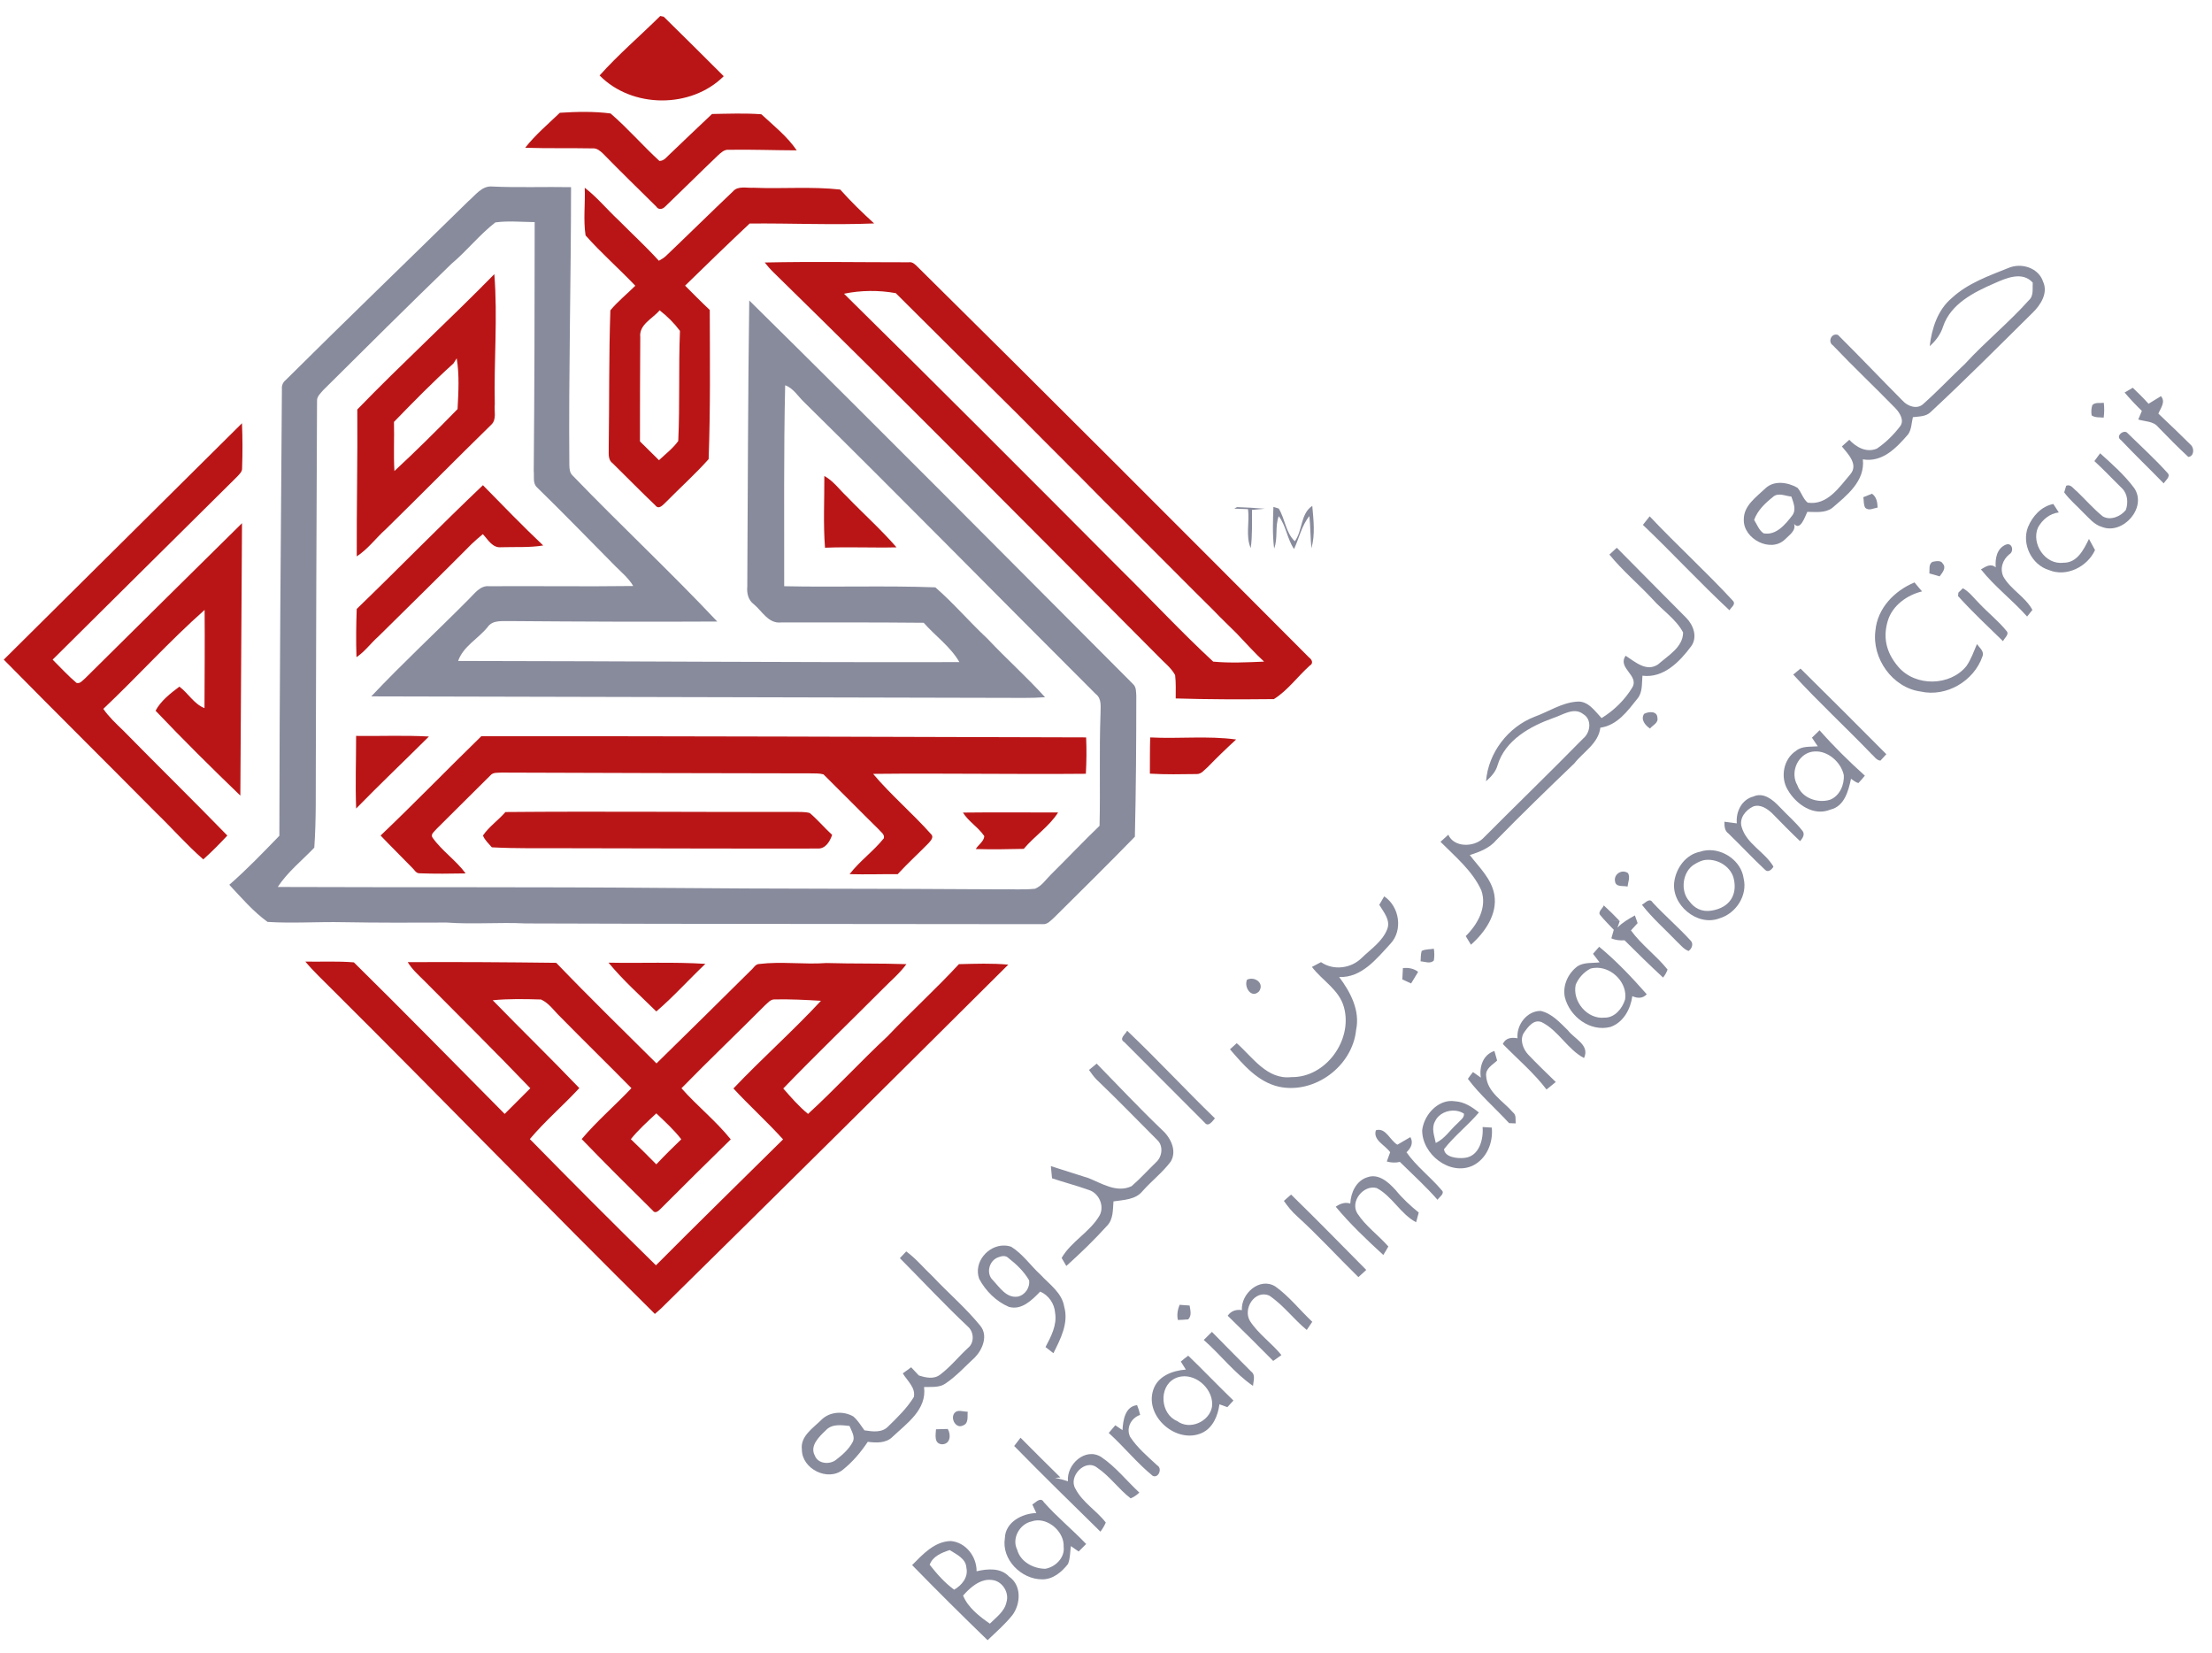 <?xml version="1.0" encoding="UTF-8"?>
<svg xmlns="http://www.w3.org/2000/svg" xmlns:xlink="http://www.w3.org/1999/xlink" clip-rule="evenodd" stroke-miterlimit="10" viewBox="0 0 728.00 544.00">
    <desc>SVG generated by Lineform</desc>
    <defs/>
    <g>
        <path d="M 217.30 5.26 C 217.58 5.32 218.15 5.44 218.44 5.50 C 225.05 11.99 231.64 18.53 238.19 25.08 C 227.41 35.81 207.99 35.69 197.34 24.83 C 203.55 17.89 210.68 11.81 217.30 5.26 Z M 217.30 5.26 " fill="#BA1516"/>
        <path d="M 184.25 37.11 C 189.77 36.76 195.45 36.62 200.95 37.34 C 206.61 42.21 211.51 47.92 217.02 52.96 C 218.64 52.97 219.54 51.48 220.64 50.54 C 225.20 46.19 229.75 41.82 234.34 37.51 C 239.73 37.42 245.17 37.20 250.56 37.60 C 254.62 41.34 259.09 44.89 262.21 49.48 C 254.76 49.45 247.31 49.17 239.86 49.29 C 238.32 49.14 237.23 50.30 236.19 51.23 C 230.39 56.77 224.71 62.44 218.92 67.98 C 218.09 68.88 216.71 69.16 215.98 67.97 C 210.12 62.18 204.21 56.43 198.46 50.54 C 197.53 49.66 196.42 48.71 195.05 48.83 C 187.66 48.69 180.25 48.86 172.85 48.63 C 176.18 44.36 180.37 40.85 184.25 37.11 Z M 184.25 37.11 " fill="#BA1516"/>
        <path d="M 162.00 61.38 C 158.59 61.07 156.47 64.23 154.16 66.19 C 134.12 85.84 113.91 105.31 94.00 125.09 C 93.10 125.84 92.69 126.82 92.78 128.03 C 92.42 177.03 92.00 226.02 91.94 275.03 C 86.59 280.54 81.26 286.12 75.47 291.16 C 79.44 295.42 83.32 299.96 88.06 303.38 C 96.36 303.90 104.69 303.29 113.00 303.47 C 124.35 303.67 135.71 303.64 147.06 303.59 C 155.69 304.23 164.33 303.45 172.97 303.88 C 229.68 304.10 286.42 304.01 343.12 304.12 C 344.77 304.28 345.85 302.87 346.97 301.91 C 355.86 293.11 364.77 284.30 373.50 275.34 C 373.88 259.91 373.96 244.47 373.97 229.03 C 373.88 227.69 374.00 226.11 372.91 225.12 C 330.87 182.98 288.98 140.67 246.59 98.88 C 246.15 130.25 246.13 161.62 245.94 193.00 C 245.74 195.20 246.23 197.46 248.09 198.84 C 250.81 201.10 252.91 205.26 256.97 204.84 C 272.65 204.82 288.32 204.79 304.00 204.94 C 307.85 209.31 312.80 212.77 315.75 217.88 C 260.76 218.00 205.77 217.56 150.78 217.50 C 152.42 212.73 157.36 210.20 160.44 206.41 C 162.18 203.86 165.40 204.49 168.03 204.38 C 190.70 204.56 213.39 204.66 236.06 204.53 C 220.61 188.12 204.10 172.74 188.47 156.50 C 187.49 155.61 187.41 154.25 187.38 153.03 C 187.12 122.55 187.94 92.07 187.94 61.59 C 179.30 61.43 170.63 61.78 162.00 61.38 Z M 169.47 72.91 C 171.63 72.95 173.81 73.07 175.97 73.09 C 175.95 100.39 175.91 127.70 175.66 155.00 C 175.86 156.76 175.27 158.97 176.69 160.34 C 185.46 168.88 193.96 177.68 202.59 186.38 C 204.64 188.42 206.91 190.31 208.41 192.84 C 192.60 193.05 176.78 192.81 160.97 192.91 C 157.97 192.61 156.16 195.40 154.25 197.22 C 143.63 207.93 132.54 218.19 122.19 229.16 C 193.81 229.35 265.41 229.52 337.03 229.66 C 339.33 229.67 341.64 229.60 343.94 229.44 C 337.89 222.73 331.14 216.75 324.97 210.16 C 319.10 204.70 313.89 198.54 307.84 193.28 C 291.30 192.67 274.67 193.28 258.09 192.91 C 258.13 170.87 257.90 148.81 258.41 126.78 C 261.15 127.77 262.65 130.46 264.69 132.38 C 296.92 164.12 328.60 196.43 360.62 228.38 C 362.73 229.96 362.16 232.70 362.19 235.00 C 361.74 247.25 362.17 259.50 361.88 271.75 C 356.42 276.99 351.26 282.48 345.88 287.78 C 344.21 289.41 342.86 291.58 340.62 292.47 C 336.77 292.86 332.87 292.56 329.00 292.66 C 291.97 292.39 254.94 292.54 217.91 292.19 C 175.75 291.83 133.57 292.05 91.41 291.88 C 94.66 286.93 99.37 283.19 103.44 278.94 C 104.10 269.66 103.88 260.36 103.94 251.06 C 104.03 211.37 104.14 171.66 104.34 131.97 C 104.24 130.46 105.52 129.42 106.38 128.38 C 120.40 114.44 134.42 100.52 148.62 86.78 C 153.68 82.54 157.81 77.22 163.03 73.19 C 165.18 72.90 167.31 72.86 169.47 72.91 Z M 169.47 72.91 " fill="#888B9C"/>
        <path d="M 244.38 61.72 C 243.18 61.76 242.06 62.01 241.22 63.00 C 233.81 70.03 226.52 77.23 219.12 84.28 C 218.45 84.91 217.63 85.35 216.84 85.81 C 212.63 81.17 208.00 76.93 203.59 72.47 C 199.81 68.97 196.55 64.92 192.44 61.78 C 192.66 66.99 191.93 72.33 192.72 77.47 C 197.86 83.27 203.74 88.41 209.09 94.03 C 206.37 96.74 203.33 99.17 200.88 102.12 C 200.37 117.03 200.56 132.00 200.34 146.94 C 200.45 148.80 199.86 151.15 201.62 152.44 C 206.32 157.05 210.93 161.78 215.69 166.31 C 216.86 167.85 218.18 166.13 219.12 165.28 C 223.79 160.53 228.79 156.06 233.22 151.09 C 233.82 134.75 233.64 118.36 233.59 102.00 C 230.82 99.40 228.16 96.70 225.47 94.00 C 232.50 87.12 239.56 80.29 246.72 73.56 C 260.37 73.43 274.04 74.09 287.69 73.53 C 283.80 69.98 280.02 66.31 276.53 62.38 C 267.06 61.32 257.46 62.19 247.94 61.78 C 246.80 61.86 245.57 61.67 244.38 61.72 Z M 217.09 102.12 C 219.62 104.07 221.87 106.32 223.78 108.88 C 223.30 120.94 223.78 133.07 223.22 145.12 C 221.47 147.57 219.04 149.39 216.88 151.44 C 214.78 149.38 212.72 147.30 210.62 145.25 C 210.60 133.83 210.67 122.39 210.72 110.97 C 210.24 106.78 214.79 104.88 217.09 102.12 Z M 217.09 102.12 " fill="#BA1516"/>
        <path d="M 299.03 86.31 C 283.25 86.32 267.46 86.03 251.69 86.38 C 252.54 87.46 253.44 88.53 254.44 89.50 C 297.08 131.21 339.04 173.60 381.12 215.88 C 383.01 217.93 385.41 219.66 386.75 222.16 C 387.06 224.70 386.92 227.28 386.94 229.84 C 397.71 230.18 408.48 230.17 419.25 230.06 C 423.77 227.24 427.06 222.63 431.03 219.06 C 432.38 218.30 431.79 217.05 430.78 216.31 C 388.00 173.40 345.18 130.51 302.09 87.91 C 301.24 87.08 300.35 86.07 299.03 86.31 Z M 286.31 95.75 C 289.20 95.72 292.08 95.97 294.81 96.47 C 308.23 109.87 321.72 123.22 335.19 136.56 C 335.24 136.60 335.30 136.68 335.34 136.72 C 340.59 142.06 345.92 147.32 351.19 152.62 C 351.23 152.65 351.28 152.74 351.31 152.78 C 356.68 158.00 361.83 163.45 367.19 168.69 C 367.22 168.72 367.30 168.78 367.34 168.81 C 369.98 171.41 372.58 174.05 375.19 176.69 C 375.22 176.72 375.28 176.78 375.31 176.81 C 383.30 184.73 391.18 192.76 399.19 200.66 C 399.23 200.70 399.30 200.77 399.34 200.81 C 401.89 203.50 404.61 206.04 407.22 208.66 C 407.25 208.69 407.28 208.75 407.31 208.78 C 410.21 211.77 412.94 214.92 416.03 217.72 C 410.46 217.95 404.83 218.25 399.28 217.72 C 388.91 208.13 379.26 197.73 369.19 187.81 C 338.83 157.32 308.43 126.85 277.78 96.66 C 280.54 96.08 283.43 95.78 286.31 95.75 Z M 286.31 95.75 " fill="#BA1516"/>
        <path d="M 664.41 87.47 C 663.26 87.48 662.12 87.72 661.06 88.16 C 654.49 90.79 647.60 93.21 642.31 98.12 C 637.69 102.03 635.77 108.09 635.09 113.91 C 637.10 112.15 638.69 110.01 639.50 107.44 C 642.00 100.00 649.61 96.17 656.34 93.25 C 660.25 91.51 665.55 89.17 669.00 93.00 C 668.85 94.97 669.41 97.33 667.72 98.81 C 661.15 106.17 653.43 112.41 646.75 119.69 C 642.12 124.05 637.75 128.69 633.00 132.91 C 631.00 134.84 627.78 133.71 626.16 131.84 C 619.03 124.68 612.08 117.34 604.91 110.22 C 602.74 109.44 601.43 112.49 603.25 113.66 C 609.93 120.69 616.99 127.34 623.75 134.28 C 625.21 135.80 626.91 138.40 625.28 140.38 C 623.16 143.14 620.61 145.66 617.72 147.62 C 614.28 149.06 610.95 147.21 608.62 144.72 C 607.81 145.44 606.99 146.18 606.19 146.91 C 608.16 149.35 611.67 152.80 609.03 156.00 C 605.37 160.26 601.43 166.38 594.94 165.41 C 593.36 164.14 592.90 161.97 591.56 160.50 C 588.42 158.69 583.84 157.98 581.00 160.72 C 578.03 163.58 573.83 166.39 573.91 171.00 C 573.71 177.34 582.80 182.08 587.50 177.47 C 588.86 176.07 591.15 174.66 590.47 172.41 C 592.52 174.83 594.05 169.99 594.81 168.44 C 597.54 168.44 600.65 168.91 603.00 167.16 C 607.82 163.03 613.88 158.31 613.09 151.16 C 619.55 152.28 624.23 147.29 628.03 142.88 C 629.14 141.24 629.10 139.14 629.56 137.28 C 631.57 137.02 633.89 137.13 635.44 135.56 C 646.87 124.94 657.88 113.88 668.97 102.91 C 671.61 100.35 674.13 96.43 672.41 92.69 C 671.27 89.26 667.84 87.43 664.41 87.47 Z M 586.38 162.81 C 587.44 162.95 588.55 163.32 589.56 163.41 C 590.23 165.41 591.31 167.76 589.81 169.69 C 587.58 172.58 584.52 176.30 580.41 175.50 C 578.88 174.46 578.26 172.59 577.31 171.09 C 578.44 167.95 580.90 165.62 583.44 163.59 C 584.29 162.76 585.31 162.68 586.38 162.81 Z M 586.38 162.81 " fill="#888B9C"/>
        <path d="M 162.69 90.22 C 147.90 105.30 132.29 119.58 117.59 134.75 C 117.72 150.85 117.35 166.98 117.41 183.09 C 121.13 180.68 123.74 177.01 127.03 174.09 C 138.63 162.72 150.05 151.13 161.66 139.78 C 163.55 138.06 162.58 135.21 162.84 132.97 C 162.53 118.73 163.82 104.42 162.69 90.22 Z M 150.31 117.91 C 151.22 123.41 150.88 129.09 150.59 134.62 C 143.84 141.54 136.92 148.42 129.81 155.00 C 129.48 149.62 129.81 144.22 129.66 138.84 C 136.03 132.27 142.45 125.72 149.25 119.59 C 149.51 119.18 150.05 118.32 150.31 117.91 Z M 150.31 117.91 " fill="#BA1516"/>
        <path d="M 699.24 129.17 C 699.91 128.78 701.25 127.99 701.92 127.60 C 703.71 129.29 705.46 131.03 707.12 132.87 C 708.49 132.06 709.83 131.21 711.19 130.37 C 712.84 132.25 711.09 134.27 710.35 136.11 C 713.91 139.47 717.46 142.86 720.94 146.32 C 722.21 147.38 722.19 150.14 720.22 150.37 C 716.78 147.21 713.51 143.87 710.27 140.52 C 708.69 138.54 705.94 138.75 703.73 138.05 C 704.12 137.10 704.52 136.16 704.92 135.22 C 702.92 133.30 701.03 131.27 699.24 129.17 Z M 699.24 129.17 " fill="#888B9C"/>
        <path d="M 688.61 133.31 C 689.59 132.29 691.12 132.74 692.39 132.56 C 692.58 134.18 692.57 135.81 692.35 137.43 C 691.01 137.28 689.55 137.50 688.39 136.70 C 688.20 135.55 688.27 134.42 688.61 133.31 Z M 688.61 133.31 " fill="#888B9C"/>
        <path d="M 335.18 136.56 C 335.23 136.60 335.31 136.69 335.35 136.73 C 335.31 136.69 335.23 136.60 335.18 136.56 Z M 335.18 136.56 " fill="#888B9C"/>
        <path d="M 1.24 217.07 C 27.39 191.15 53.51 165.21 79.64 139.28 C 79.85 144.16 79.85 149.06 79.68 153.95 C 79.79 155.22 78.75 156.08 77.98 156.92 C 57.77 176.98 37.51 196.98 17.32 217.07 C 19.91 219.63 22.37 222.36 25.16 224.71 C 26.38 225.11 27.19 223.86 28.02 223.22 C 45.23 206.20 62.40 189.15 79.65 172.17 C 79.52 202.05 79.23 231.94 79.10 261.82 C 69.63 252.69 60.26 243.42 51.20 233.88 C 52.87 230.69 56.12 228.13 59.04 225.96 C 61.97 228.12 63.80 231.65 67.30 233.03 C 67.33 222.26 67.44 211.48 67.34 200.71 C 55.71 211.00 45.30 222.61 34.00 233.27 C 35.85 235.95 38.24 238.16 40.57 240.41 C 51.93 251.99 63.51 263.33 74.82 274.96 C 72.28 277.67 69.68 280.33 66.90 282.80 C 61.45 278.05 56.69 272.58 51.49 267.57 C 34.77 250.70 17.91 233.99 1.24 217.07 Z M 1.24 217.07 " fill="#BA1516"/>
        <path d="M 698.02 144.80 C 696.02 143.50 699.16 141.05 700.28 142.60 C 704.68 146.93 709.28 151.08 713.40 155.68 C 714.51 156.84 712.61 158.15 712.11 159.08 C 707.45 154.28 702.61 149.66 698.02 144.80 Z M 698.02 144.80 " fill="#888B9C"/>
        <path d="M 691.18 149.17 C 695.15 152.74 699.21 156.32 702.41 160.63 C 706.74 167.01 698.72 176.07 691.83 173.42 C 689.14 172.66 687.41 170.35 685.48 168.52 C 683.43 166.36 681.11 164.44 679.36 162.03 C 679.52 161.49 679.84 160.41 680.00 159.87 C 681.53 159.16 682.49 160.96 683.55 161.72 C 686.40 164.44 688.99 167.46 692.07 169.94 C 694.60 171.38 697.91 169.97 699.63 167.85 C 700.48 165.49 700.26 162.55 698.41 160.72 C 695.35 157.74 692.44 154.61 689.29 151.73 C 689.91 150.87 690.54 150.02 691.18 149.17 Z M 691.18 149.17 " fill="#888B9C"/>
        <path d="M 351.18 152.64 C 351.22 152.67 351.29 152.74 351.32 152.78 C 351.29 152.74 351.22 152.67 351.18 152.64 Z M 351.18 152.64 " fill="#888B9C"/>
        <path d="M 271.30 156.64 C 274.26 158.23 276.21 161.06 278.62 163.32 C 284.05 168.97 289.92 174.20 295.06 180.12 C 287.21 180.31 279.36 179.92 271.52 180.24 C 270.91 172.39 271.34 164.50 271.30 156.64 Z M 271.30 156.64 " fill="#BA1516"/>
        <path d="M 117.40 200.39 C 131.35 186.93 144.88 173.01 158.94 159.67 C 165.48 166.34 171.98 173.08 178.78 179.50 C 174.22 180.25 169.57 179.94 164.97 180.08 C 162.08 180.40 160.61 177.56 158.91 175.78 C 157.65 176.82 156.39 177.88 155.22 179.02 C 145.05 189.27 134.73 199.37 124.46 209.51 C 122.00 211.69 120.07 214.43 117.32 216.26 C 117.14 210.97 117.21 205.67 117.40 200.39 Z M 117.40 200.39 " fill="#BA1516"/>
        <path d="M 613.25 163.61 C 613.96 163.33 615.39 162.76 616.10 162.47 C 617.61 163.55 617.88 165.29 617.95 167.02 C 616.60 167.24 615.07 168.21 613.87 167.09 C 613.26 166.05 613.46 164.76 613.25 163.61 Z M 613.25 163.61 " fill="#888B9C"/>
        <path d="M 407.13 166.87 C 410.18 166.98 413.23 167.15 416.28 167.41 C 414.87 167.55 413.45 167.66 412.05 167.80 C 412.01 171.99 412.22 176.21 411.63 180.37 C 409.87 176.34 411.33 171.79 410.72 167.55 C 409.21 167.49 407.70 167.43 406.19 167.38 C 406.43 167.25 406.90 166.99 407.13 166.87 Z M 407.13 166.87 " fill="#888B9C"/>
        <path d="M 667.42 173.49 C 668.89 169.89 671.81 166.61 675.78 165.85 C 676.37 166.78 676.97 167.70 677.58 168.63 C 674.57 168.98 672.16 171.02 670.73 173.60 C 668.43 178.90 673.11 185.95 679.06 185.18 C 683.64 185.28 685.78 180.84 687.51 177.35 C 688.17 178.57 688.83 179.80 689.50 181.02 C 686.99 186.51 680.09 190.00 674.33 187.59 C 668.64 185.87 665.30 179.04 667.42 173.49 Z M 667.42 173.49 " fill="#888B9C"/>
        <path d="M 419.10 166.80 C 419.54 166.93 420.41 167.21 420.85 167.35 C 422.96 170.78 423.11 175.25 426.15 178.12 C 428.73 174.55 427.99 169.04 431.89 166.47 C 432.29 171.07 432.90 175.93 431.60 180.43 C 431.27 176.90 431.30 173.35 430.94 169.83 C 428.36 172.99 427.59 177.06 425.89 180.67 C 423.61 177.35 423.32 173.10 420.85 169.85 C 419.56 173.30 420.64 177.09 419.34 180.52 C 418.75 175.97 418.94 171.37 419.10 166.80 Z M 419.10 166.80 " fill="#888B9C"/>
        <path d="M 367.20 168.68 C 367.23 168.71 367.29 168.77 367.33 168.80 C 367.29 168.77 367.23 168.71 367.20 168.68 Z M 367.20 168.68 " fill="#888B9C"/>
        <path d="M 540.70 172.72 C 541.44 171.79 542.18 170.85 542.93 169.91 C 551.87 179.40 561.55 188.18 570.38 197.76 C 571.36 198.96 569.66 199.88 569.20 200.83 C 559.42 191.75 550.37 181.92 540.70 172.72 Z M 540.70 172.72 " fill="#888B9C"/>
        <path d="M 375.18 176.69 C 375.21 176.72 375.27 176.77 375.30 176.80 C 375.27 176.77 375.21 176.72 375.18 176.69 Z M 375.18 176.69 " fill="#888B9C"/>
        <path d="M 660.25 179.19 C 662.29 178.50 662.92 181.50 661.30 182.41 C 659.11 184.17 658.10 187.13 659.35 189.77 C 661.76 194.04 666.57 196.38 668.89 200.71 C 668.46 201.25 667.59 202.34 667.15 202.89 C 662.33 197.48 656.47 193.05 651.95 187.37 C 653.50 186.48 655.14 185.28 656.82 186.71 C 656.58 183.79 657.19 180.38 660.25 179.19 Z M 660.25 179.19 " fill="#888B9C"/>
        <path d="M 529.68 182.50 C 530.29 181.94 531.50 180.81 532.11 180.25 C 539.66 187.96 547.32 195.56 554.90 203.25 C 557.31 205.64 558.78 209.61 556.61 212.64 C 552.83 217.74 547.52 223.24 540.55 222.36 C 540.31 224.91 540.66 227.81 538.90 229.91 C 535.65 233.99 532.27 238.69 526.70 239.46 C 526.06 244.68 521.11 247.41 518.11 251.24 C 509.45 259.54 500.83 267.89 492.44 276.47 C 490.21 279.13 486.93 280.35 483.73 281.38 C 486.82 285.45 490.91 289.17 491.81 294.46 C 492.90 300.85 488.68 306.85 484.11 310.88 C 483.68 310.17 482.82 308.76 482.39 308.05 C 486.30 304.19 489.51 298.57 487.51 292.96 C 484.57 286.54 478.98 281.93 474.09 277.02 C 474.94 276.24 475.80 275.45 476.66 274.68 C 478.50 278.93 484.96 278.81 487.99 275.98 C 498.96 264.95 510.15 254.14 521.04 243.03 C 523.45 241.09 524.00 236.74 521.08 235.01 C 518.00 232.57 514.30 235.29 511.20 236.28 C 503.60 238.99 495.37 243.55 492.88 251.79 C 492.28 253.98 490.72 255.63 489.07 257.10 C 489.82 247.71 496.30 239.24 505.06 235.86 C 509.68 234.19 513.98 231.24 518.99 230.89 C 522.67 230.55 524.87 233.98 527.10 236.31 C 531.15 233.82 534.73 230.35 537.18 226.28 C 539.63 222.24 532.18 219.88 535.02 215.79 C 538.15 217.79 541.85 221.23 545.70 218.63 C 548.93 215.77 553.95 212.94 553.93 208.11 C 551.55 203.67 547.14 200.88 543.87 197.16 C 539.23 192.18 533.97 187.78 529.68 182.50 Z M 529.68 182.50 " fill="#888B9C"/>
        <path d="M 635.97 184.90 C 637.04 184.68 638.79 184.26 639.41 185.48 C 640.68 186.91 639.20 188.51 638.36 189.67 C 637.51 189.42 635.81 188.93 634.97 188.69 C 635.14 187.42 634.65 185.71 635.97 184.90 Z M 635.97 184.90 " fill="#888B9C"/>
        <path d="M 617.23 207.47 C 617.92 200.09 623.50 194.41 630.09 191.66 C 630.88 192.67 631.74 193.62 632.57 194.61 C 627.61 195.84 622.82 199.24 621.30 204.29 C 619.72 209.53 620.59 214.60 624.80 219.48 C 630.51 226.10 641.89 225.74 647.17 219.19 C 648.71 216.98 649.59 214.41 650.64 211.95 C 651.48 213.16 653.17 214.37 652.44 216.04 C 649.64 224.15 640.52 229.49 632.09 227.56 C 622.82 226.31 615.98 216.59 617.23 207.47 Z M 617.23 207.47 " fill="#888B9C"/>
        <path d="M 644.53 195.02 C 644.90 194.66 645.64 193.94 646.01 193.58 C 648.21 194.79 649.68 196.90 651.45 198.63 C 654.34 201.70 657.70 204.33 660.36 207.62 C 661.45 208.77 659.58 210.00 659.23 211.01 C 654.22 206.13 649.09 201.34 644.42 196.15 L 644.53 195.02 Z M 644.53 195.02 " fill="#888B9C"/>
        <path d="M 399.19 200.65 C 399.23 200.69 399.31 200.76 399.35 200.80 C 399.31 200.76 399.23 200.69 399.19 200.65 Z M 399.19 200.65 " fill="#888B9C"/>
        <path d="M 407.21 208.65 C 407.24 208.68 407.29 208.74 407.32 208.77 C 407.29 208.74 407.24 208.68 407.21 208.65 Z M 407.21 208.65 " fill="#888B9C"/>
        <path d="M 590.18 221.98 C 590.97 221.32 591.76 220.66 592.57 220.01 C 602.05 229.34 611.43 238.77 620.82 248.19 C 620.33 248.72 619.36 249.78 618.87 250.31 C 617.51 250.19 616.80 248.82 615.84 248.04 C 607.39 239.25 598.41 230.98 590.18 221.98 Z M 590.18 221.98 " fill="#888B9C"/>
        <path d="M 541.10 234.91 C 542.56 234.13 545.39 233.87 545.47 236.17 C 545.89 237.90 543.93 238.64 543.03 239.74 C 541.52 238.71 539.85 236.81 541.10 234.91 Z M 541.10 234.91 " fill="#888B9C"/>
        <path d="M 598.84 240.31 C 597.99 241.11 597.16 241.94 596.34 242.75 C 596.97 243.70 597.61 244.63 598.25 245.59 C 595.83 245.83 593.08 245.40 591.09 247.09 C 586.95 249.74 585.85 255.82 588.38 259.94 C 591.11 264.66 596.86 268.74 602.44 266.41 C 607.01 265.35 608.35 260.26 609.19 256.28 C 609.99 256.77 610.68 257.45 611.62 257.69 C 612.36 256.90 613.09 256.10 613.75 255.25 C 608.52 250.55 603.48 245.58 598.84 240.31 Z M 597.28 247.28 C 601.62 247.05 605.89 250.81 606.81 255.03 C 607.06 258.25 605.41 262.00 602.25 263.19 C 598.17 264.43 592.99 262.61 591.53 258.38 C 589.27 254.54 591.22 249.12 595.41 247.62 C 596.02 247.42 596.66 247.31 597.28 247.28 Z M 597.28 247.28 " fill="#888B9C"/>
        <path d="M 117.20 242.17 C 125.18 242.28 133.18 241.92 141.16 242.37 C 133.20 250.29 125.06 258.03 117.21 266.06 C 116.91 258.10 117.21 250.13 117.20 242.17 Z M 117.20 242.17 " fill="#BA1516"/>
        <path d="M 158.41 242.27 C 224.76 242.23 291.11 242.48 357.46 242.66 C 357.63 246.65 357.60 250.64 357.37 254.63 C 334.03 254.85 310.69 254.41 287.35 254.66 C 293.28 261.69 300.35 267.65 306.44 274.52 C 307.49 275.48 306.21 276.78 305.55 277.52 C 302.22 280.93 298.67 284.14 295.45 287.66 C 290.17 287.63 284.89 287.81 279.62 287.66 C 282.94 283.32 287.49 280.12 290.89 275.85 C 291.23 274.52 289.81 273.74 289.12 272.86 C 283.04 266.89 277.08 260.80 271.02 254.83 C 269.72 254.46 268.35 254.53 267.03 254.50 C 233.02 254.46 199.01 254.36 165.01 254.24 C 163.81 254.34 162.30 254.09 161.43 255.13 C 155.51 260.97 149.64 266.88 143.72 272.73 C 143.11 273.53 141.54 274.50 142.37 275.66 C 145.46 280.04 150.07 283.08 153.25 287.42 C 148.19 287.51 143.12 287.57 138.06 287.38 C 136.85 287.41 136.31 286.08 135.51 285.41 C 132.12 281.89 128.61 278.50 125.26 274.95 C 136.50 264.25 147.29 253.09 158.41 242.27 Z M 158.41 242.27 " fill="#BA1516"/>
        <path d="M 378.55 242.67 C 387.96 243.17 397.49 242.07 406.83 243.35 C 403.61 246.30 400.48 249.33 397.44 252.46 C 396.38 253.33 395.41 254.73 393.91 254.72 C 388.75 254.78 383.59 254.90 378.44 254.59 C 378.47 250.61 378.42 246.64 378.55 242.67 Z M 378.55 242.67 " fill="#BA1516"/>
        <path d="M 571.61 270.95 C 571.26 267.15 573.17 263.11 577.08 262.11 C 580.40 260.61 583.46 263.18 585.61 265.44 C 588.14 268.18 591.05 270.58 593.32 273.55 C 594.09 274.73 593.17 275.92 592.44 276.81 C 589.29 273.83 586.26 270.74 583.24 267.64 C 581.60 266.11 579.35 264.55 577.01 265.39 C 574.54 266.54 572.35 269.22 573.19 272.11 C 574.80 277.75 580.83 280.32 583.67 285.18 C 583.16 286.14 581.85 287.29 580.87 286.19 C 576.74 282.35 572.91 278.19 568.85 274.28 C 567.56 273.38 567.53 271.82 567.53 270.41 C 568.88 270.58 570.24 270.76 571.61 270.95 Z M 571.61 270.95 " fill="#888B9C"/>
        <path d="M 166.35 267.22 C 197.89 266.94 229.45 267.28 261.00 267.18 C 262.83 267.24 264.71 267.06 266.50 267.54 C 269.12 269.76 271.33 272.42 273.87 274.74 C 273.14 276.87 271.70 279.38 269.09 279.23 C 241.39 279.29 213.69 279.16 186.00 279.13 C 177.95 279.09 169.91 279.27 161.87 278.83 C 160.83 277.60 159.54 276.48 158.95 274.94 C 160.98 271.98 164.02 269.92 166.35 267.22 Z M 166.35 267.22 " fill="#BA1516"/>
        <path d="M 316.91 267.40 C 327.35 267.27 337.79 267.37 348.23 267.37 C 345.29 272.01 340.45 275.13 336.93 279.34 C 331.66 279.47 326.40 279.55 321.14 279.40 C 321.97 277.97 323.83 276.91 323.95 275.15 C 321.99 272.23 318.79 270.39 316.91 267.40 Z M 316.91 267.40 " fill="#BA1516"/>
        <path d="M 561.72 279.81 C 560.93 279.89 560.16 280.04 559.41 280.31 C 554.87 281.24 551.73 285.54 551.06 289.94 C 549.81 297.65 558.60 305.05 565.94 302.19 C 571.37 300.57 575.23 294.63 573.84 289.00 C 573.06 283.40 567.21 279.29 561.72 279.81 Z M 561.41 282.97 C 565.49 282.59 569.94 285.33 570.69 289.56 C 571.65 294.25 569.52 298.64 563.31 299.66 C 560.12 300.18 557.68 298.93 555.94 296.53 C 552.89 293.09 553.77 286.80 557.59 284.47 C 558.82 283.72 560.04 283.10 561.41 282.97 Z M 561.41 282.97 " fill="#888B9C"/>
        <path d="M 531.54 290.11 C 530.99 287.67 533.80 285.88 535.81 287.33 C 536.58 288.73 535.81 290.30 535.65 291.75 C 534.27 291.38 531.87 292.05 531.54 290.11 Z M 531.54 290.11 " fill="#888B9C"/>
        <path d="M 453.94 297.75 C 454.47 296.81 455.01 295.89 455.56 294.97 C 460.60 298.31 461.81 306.15 457.59 310.59 C 453.06 315.50 448.14 321.81 440.74 321.51 C 444.44 326.45 447.67 332.52 446.32 338.90 C 445.12 350.85 432.70 360.14 420.89 357.61 C 413.99 356.04 409.20 350.42 404.80 345.29 C 405.36 344.79 406.47 343.79 407.03 343.29 C 412.27 347.91 417.00 355.34 424.97 354.45 C 436.35 354.67 445.26 342.24 442.33 331.52 C 440.79 325.70 435.20 322.72 431.77 318.19 C 432.76 317.66 433.75 317.14 434.76 316.62 C 438.86 319.46 444.68 318.71 448.16 315.22 C 451.20 312.28 455.06 309.77 456.60 305.65 C 457.67 302.72 455.33 300.10 453.94 297.75 Z M 453.94 297.75 " fill="#888B9C"/>
        <path d="M 540.38 297.73 C 541.48 297.21 542.87 295.26 543.93 297.00 C 547.93 301.32 552.42 305.16 556.39 309.51 C 557.46 310.53 556.82 312.21 555.73 312.94 C 554.18 312.39 553.16 311.04 552.01 309.97 C 548.12 305.90 543.83 302.20 540.38 297.73 Z M 540.38 297.73 " fill="#888B9C"/>
        <path d="M 526.66 301.14 C 525.73 300.05 527.54 298.90 527.83 297.94 C 529.62 299.59 531.36 301.29 533.04 303.06 C 532.28 303.03 530.76 302.96 529.99 302.93 L 533.07 303.10 L 532.33 305.26 C 533.96 303.56 536.03 302.39 538.06 301.24 C 538.29 301.87 538.74 303.14 538.96 303.77 C 538.23 304.57 537.50 305.38 536.77 306.18 C 540.25 310.97 545.14 314.45 548.82 319.06 C 548.48 320.01 547.99 320.89 547.34 321.69 C 543.02 317.70 538.82 313.58 534.66 309.43 C 533.17 309.52 531.68 309.39 530.32 308.78 C 530.58 307.84 530.85 306.90 531.12 305.97 C 529.62 304.37 528.04 302.85 526.66 301.14 Z M 526.66 301.14 " fill="#888B9C"/>
        <path d="M 467.89 312.93 C 469.10 312.30 470.56 312.45 471.90 312.20 C 472.10 313.49 472.10 314.77 471.91 316.05 C 470.77 317.30 468.95 316.43 467.54 316.35 C 467.61 315.21 467.57 314.04 467.89 312.93 Z M 467.89 312.93 " fill="#888B9C"/>
        <path d="M 526.31 311.56 C 525.81 312.14 524.79 313.30 524.28 313.88 C 525.00 314.80 525.72 315.75 526.44 316.69 C 524.03 316.99 521.33 316.60 519.19 317.97 C 516.11 320.25 514.23 324.25 515.00 328.09 C 516.55 334.51 523.31 339.67 530.03 337.94 C 534.28 336.46 536.64 332.08 537.22 327.81 C 538.88 328.55 540.60 328.65 541.97 327.19 C 537.10 321.66 531.99 316.24 526.31 311.56 Z M 525.69 318.47 C 530.87 318.56 535.68 323.65 534.84 328.91 C 533.92 331.86 531.46 334.94 528.09 334.88 C 522.39 335.51 517.40 329.50 518.59 324.03 C 519.54 321.79 521.27 319.87 523.44 318.75 C 524.18 318.54 524.95 318.46 525.69 318.47 Z M 525.69 318.47 " fill="#888B9C"/>
        <path d="M 100.50 316.44 C 103.21 319.71 106.36 322.59 109.34 325.62 C 144.93 361.01 179.85 397.06 215.53 432.38 C 216.22 431.79 216.89 431.20 217.56 430.59 C 255.77 393.00 293.83 355.25 331.84 317.44 C 326.43 316.93 321.00 317.15 315.59 317.28 C 308.04 325.45 299.79 332.94 292.12 341.00 C 283.20 349.32 274.93 358.33 265.94 366.56 C 262.91 364.10 260.35 361.12 257.78 358.19 C 268.50 347.09 279.61 336.40 290.50 325.47 C 293.13 322.77 296.08 320.34 298.31 317.28 C 289.54 316.97 280.77 317.17 272.00 316.91 C 264.64 317.45 257.22 316.33 249.88 317.22 C 248.60 317.24 248.03 318.57 247.16 319.28 C 236.82 329.53 226.47 339.76 216.06 349.94 C 205.01 338.95 193.85 328.08 183.06 316.84 C 166.77 316.64 150.48 316.53 134.19 316.62 C 135.68 319.10 137.89 321.00 139.91 323.03 C 151.47 334.71 163.17 346.25 174.53 358.12 C 171.70 360.93 168.93 363.77 166.09 366.56 C 149.59 349.90 133.16 333.14 116.47 316.69 C 111.17 316.24 105.82 316.53 100.50 316.44 Z M 170.09 328.78 C 172.75 328.76 175.42 328.83 178.06 328.91 C 180.70 330.10 182.33 332.63 184.38 334.59 C 192.12 342.47 200.05 350.20 207.81 358.09 C 202.46 363.78 196.47 368.87 191.44 374.84 C 199.09 382.79 206.94 390.55 214.78 398.31 C 215.70 399.63 216.86 398.34 217.59 397.62 C 225.17 390.02 232.82 382.45 240.50 374.94 C 235.62 368.85 229.45 363.97 224.28 358.12 C 233.30 348.89 242.65 339.99 251.75 330.84 C 252.67 330.06 253.54 328.87 254.88 328.88 C 259.98 328.77 265.09 329.03 270.19 329.34 C 260.94 339.31 250.74 348.33 241.38 358.19 C 246.68 363.92 252.48 369.15 257.72 374.94 C 243.76 388.75 229.73 402.46 215.88 416.38 C 201.88 402.67 188.08 388.82 174.38 374.84 C 179.40 368.87 185.38 363.79 190.66 358.06 C 181.31 348.29 171.59 338.86 162.16 329.16 C 164.80 328.89 167.44 328.80 170.09 328.78 Z M 216.00 366.38 C 218.84 369.11 221.81 371.77 224.22 374.91 C 221.42 377.60 218.65 380.33 216.00 383.16 C 213.23 380.37 210.47 377.58 207.62 374.88 C 210.10 371.76 213.12 369.10 216.00 366.38 Z M 216.00 366.38 " fill="#BA1516"/>
        <path d="M 200.27 316.79 C 210.89 317.01 221.55 316.51 232.15 317.18 C 226.71 322.33 221.69 327.97 216.00 332.84 C 210.67 327.59 205.02 322.56 200.27 316.79 Z M 200.27 316.79 " fill="#BA1516"/>
        <path d="M 461.72 318.57 C 463.51 318.40 465.27 318.67 466.73 319.82 C 465.97 321.10 465.21 322.37 464.41 323.63 C 463.69 323.29 462.24 322.63 461.52 322.30 C 461.58 321.06 461.64 319.81 461.72 318.57 Z M 461.72 318.57 " fill="#888B9C"/>
        <path d="M 410.42 322.38 C 413.00 321.21 416.24 323.57 414.36 326.25 C 411.87 328.75 409.30 324.84 410.42 322.38 Z M 410.42 322.38 " fill="#888B9C"/>
        <path d="M 499.44 341.67 C 499.03 337.28 502.50 332.66 507.05 332.67 C 510.77 333.50 513.38 336.50 516.01 339.04 C 518.15 341.88 523.34 343.90 521.32 348.17 C 515.86 345.30 512.95 339.17 507.45 336.40 C 504.83 335.25 502.90 337.91 501.59 339.78 C 500.05 342.07 501.23 345.17 502.94 347.03 C 505.88 350.12 508.96 353.08 512.02 356.06 C 510.99 356.87 509.99 357.70 508.98 358.53 C 504.79 353.01 499.43 348.50 494.60 343.56 C 495.49 341.53 497.46 341.31 499.44 341.67 Z M 499.44 341.67 " fill="#888B9C"/>
        <path d="M 370.05 342.95 C 368.13 341.80 370.37 340.41 370.96 339.19 C 380.82 348.55 390.07 358.56 399.85 368.02 C 399.08 368.87 397.72 371.05 396.49 369.45 C 387.69 360.61 378.88 351.76 370.05 342.95 Z M 370.05 342.95 " fill="#888B9C"/>
        <path d="M 487.37 354.62 C 486.78 351.03 488.11 347.04 491.83 345.85 C 492.06 346.64 492.51 348.21 492.73 349.00 C 491.24 350.42 488.83 351.62 489.11 354.05 C 489.44 359.46 494.76 362.35 497.96 366.08 C 499.11 366.96 498.71 368.45 498.83 369.69 C 498.29 369.67 497.20 369.62 496.66 369.60 C 492.19 364.70 487.08 360.35 483.10 355.03 C 483.63 354.26 484.19 353.51 484.78 352.79 C 485.43 353.25 486.72 354.16 487.37 354.62 Z M 487.37 354.62 " fill="#888B9C"/>
        <path d="M 358.40 352.09 C 359.24 351.39 360.08 350.70 360.93 350.01 C 367.99 357.21 374.88 364.58 382.17 371.56 C 385.08 374.06 387.51 378.50 385.33 382.21 C 382.63 385.84 378.98 388.61 376.00 392.00 C 373.70 394.82 369.76 394.85 366.46 395.35 C 366.24 398.11 366.44 401.24 364.34 403.38 C 360.13 408.04 355.61 412.41 350.94 416.60 C 350.55 415.95 349.79 414.63 349.40 413.97 C 352.51 408.50 358.81 405.42 361.94 399.88 C 363.54 396.79 361.66 392.64 358.39 391.60 C 354.39 390.17 350.27 389.10 346.24 387.75 C 346.10 386.41 345.97 385.07 345.85 383.74 C 350.00 385.03 354.12 386.41 358.27 387.69 C 362.70 389.47 367.56 392.65 372.42 390.34 C 375.26 387.89 377.78 385.08 380.48 382.47 C 382.51 380.67 382.95 377.07 380.87 375.15 C 374.18 368.47 367.62 361.66 360.78 355.15 C 359.88 354.21 359.15 353.13 358.40 352.09 Z M 358.40 352.09 " fill="#888B9C"/>
        <path d="M 476.91 362.34 C 472.29 362.85 468.60 367.41 468.06 371.91 C 467.98 379.79 477.13 387.06 484.69 383.59 C 489.31 381.33 491.46 376.00 490.97 371.06 C 490.21 371.01 488.70 370.92 487.94 370.88 C 488.27 374.93 486.83 380.52 482.03 381.03 C 479.77 381.31 475.47 380.88 475.25 378.16 C 478.66 373.77 483.14 370.34 486.72 366.09 C 484.46 364.25 481.91 362.59 478.91 362.41 C 478.21 362.30 477.57 362.27 476.91 362.34 Z M 479.22 365.53 C 480.13 365.65 481.03 365.96 481.81 366.47 C 481.96 367.94 480.48 368.70 479.66 369.69 C 477.26 371.81 475.50 374.74 472.53 376.12 C 472.08 373.83 471.02 371.27 472.28 369.03 C 473.47 366.44 476.48 365.16 479.22 365.53 Z M 479.22 365.53 " fill="#888B9C"/>
        <path d="M 452.82 371.94 C 456.14 370.97 457.42 375.26 459.90 376.69 C 461.32 375.85 462.74 375.01 464.18 374.19 C 465.26 376.15 464.33 377.80 462.90 379.19 C 466.16 383.86 470.80 387.29 474.44 391.63 C 475.72 392.74 473.59 393.95 473.12 394.83 C 469.25 390.41 464.88 386.47 460.71 382.35 C 459.28 382.70 457.82 382.62 456.41 382.22 C 456.69 381.46 457.24 379.94 457.52 379.18 C 455.92 376.82 451.78 375.24 452.82 371.94 Z M 452.82 371.94 " fill="#888B9C"/>
        <path d="M 444.40 396.06 C 444.56 392.45 446.34 388.53 450.04 387.40 C 453.73 386.07 457.02 389.08 459.32 391.62 C 461.56 394.37 464.18 396.78 466.93 399.02 C 466.64 400.08 466.34 401.14 466.06 402.21 C 460.96 399.54 458.22 393.66 453.07 390.95 C 448.74 389.79 444.27 395.36 446.72 399.30 C 449.45 403.51 453.65 406.45 456.93 410.19 C 456.40 411.14 455.84 412.07 455.26 412.98 C 449.79 407.96 444.35 402.81 439.61 397.10 C 441.05 396.09 442.63 395.50 444.40 396.06 Z M 444.40 396.06 " fill="#888B9C"/>
        <path d="M 422.54 395.18 C 423.13 394.66 424.32 393.62 424.91 393.10 C 433.27 401.25 441.44 409.60 449.65 417.90 C 448.79 418.69 447.93 419.48 447.07 420.27 C 440.30 413.66 433.93 406.63 426.91 400.26 C 425.23 398.77 423.81 397.02 422.54 395.18 Z M 422.54 395.18 " fill="#888B9C"/>
        <path d="M 330.50 409.88 C 325.17 409.76 320.33 415.38 322.25 420.81 C 324.36 424.79 327.85 428.28 332.03 430.06 C 336.27 431.26 339.66 427.79 342.34 425.03 C 345.13 426.23 347.04 429.01 347.25 432.03 C 347.92 436.07 345.90 439.84 344.09 443.28 C 344.95 443.96 345.82 444.63 346.69 445.31 C 349.03 440.65 351.77 435.39 350.25 430.03 C 349.53 425.43 345.42 422.68 342.47 419.50 C 339.19 416.49 336.62 412.67 332.81 410.28 C 332.05 410.01 331.26 409.89 330.50 409.88 Z M 330.31 413.34 C 330.91 413.35 331.48 413.55 331.94 414.03 C 334.56 416.06 337.01 418.42 338.69 421.31 C 339.05 423.72 337.32 426.24 334.91 426.69 C 331.18 427.21 328.97 423.59 326.75 421.25 C 324.40 419.01 325.55 414.78 328.53 413.75 C 329.09 413.54 329.72 413.34 330.31 413.34 Z M 330.31 413.34 " fill="#888B9C"/>
        <path d="M 298.25 411.81 C 297.73 412.36 296.69 413.47 296.16 414.03 C 303.61 421.53 310.82 429.29 318.53 436.53 C 320.53 438.25 320.77 441.82 318.62 443.53 C 315.51 446.40 312.83 449.78 309.44 452.34 C 307.32 453.99 304.69 453.35 302.38 452.62 C 301.55 451.73 300.71 450.82 299.88 449.94 C 298.96 450.60 298.04 451.26 297.12 451.94 C 298.55 454.33 301.45 456.71 300.75 459.75 C 298.50 463.38 295.39 466.41 292.34 469.38 C 290.29 471.57 287.16 471.09 284.50 470.69 C 283.35 469.12 282.33 467.39 280.84 466.12 C 277.54 464.21 272.98 464.51 270.25 467.31 C 267.53 470.01 263.32 472.66 263.91 477.06 C 263.92 483.40 272.50 487.66 277.44 483.62 C 280.64 481.06 283.32 477.88 285.59 474.47 C 288.35 474.81 291.54 474.98 293.69 472.88 C 298.43 468.39 305.08 463.92 304.12 456.44 C 306.51 456.33 309.16 456.73 311.22 455.25 C 314.80 452.82 317.71 449.58 320.88 446.66 C 323.41 444.04 325.24 439.51 322.66 436.31 C 317.90 430.45 312.13 425.55 306.97 420.06 C 304.06 417.33 301.49 414.17 298.25 411.81 Z M 275.44 469.03 C 276.81 468.91 278.26 469.11 279.59 469.25 C 280.22 470.94 281.62 472.84 280.56 474.66 C 279.30 476.95 277.30 478.74 275.25 480.31 C 273.16 482.07 269.19 481.79 268.16 478.97 C 266.43 475.75 269.61 472.76 271.75 470.72 C 272.75 469.60 274.06 469.15 275.44 469.03 Z M 275.44 469.03 " fill="#888B9C"/>
        <path d="M 408.72 431.13 C 408.39 425.69 414.58 420.16 419.73 423.34 C 424.30 426.61 427.80 431.13 431.89 434.97 C 431.43 435.64 430.53 436.98 430.07 437.65 C 425.72 434.10 422.35 429.41 417.65 426.30 C 412.89 424.40 408.96 430.73 411.40 434.73 C 414.18 439.02 418.53 441.96 421.73 445.92 C 420.82 446.56 419.92 447.20 419.03 447.85 C 414.09 442.83 409.07 437.90 404.05 432.97 C 405.17 431.37 406.83 430.84 408.72 431.13 Z M 408.72 431.13 " fill="#888B9C"/>
        <path d="M 388.21 429.38 C 389.31 429.45 390.41 429.53 391.52 429.62 C 391.73 431.13 392.32 432.92 391.05 434.17 C 389.93 434.31 388.79 434.32 387.66 434.37 C 387.27 432.66 387.59 430.98 388.21 429.38 Z M 388.21 429.38 " fill="#888B9C"/>
        <path d="M 396.17 440.95 C 397.06 440.06 397.96 439.17 398.86 438.29 C 403.11 442.68 407.46 446.97 411.75 451.32 C 413.33 452.47 412.48 454.48 412.38 456.06 C 406.28 451.89 401.72 445.81 396.17 440.95 Z M 396.17 440.95 " fill="#888B9C"/>
        <path d="M 391.06 446.12 C 390.23 446.73 389.39 447.39 388.62 448.06 C 389.16 448.94 389.73 449.81 390.28 450.69 C 385.83 451.04 380.93 452.84 379.50 457.53 C 376.77 466.19 387.18 475.22 395.47 471.59 C 399.17 469.96 400.83 465.88 401.34 462.12 C 402.19 462.42 403.07 462.75 403.94 463.06 C 404.44 462.52 405.43 461.41 405.94 460.88 C 400.90 456.02 396.10 450.96 391.06 446.12 Z M 388.78 452.97 C 394.09 452.20 399.60 457.55 398.88 462.97 C 397.98 467.88 391.51 470.74 387.41 467.62 C 381.95 465.39 381.23 456.50 386.53 453.69 C 387.26 453.31 388.02 453.08 388.78 452.97 Z M 388.78 452.97 " fill="#888B9C"/>
        <path d="M 369.43 470.63 C 369.59 467.44 370.26 462.82 374.23 462.40 C 374.66 463.44 375.00 464.51 375.24 465.61 C 372.27 466.61 370.52 469.91 371.95 472.85 C 374.35 476.48 377.71 479.31 380.88 482.24 C 382.61 483.20 381.31 486.56 379.38 485.67 C 374.15 481.41 369.90 476.07 364.90 471.55 C 365.61 470.69 366.35 469.86 367.06 469.02 C 367.65 469.42 368.83 470.23 369.43 470.63 Z M 369.43 470.63 " fill="#888B9C"/>
        <path d="M 314.03 465.13 C 315.09 463.64 316.99 464.61 318.49 464.56 C 318.32 466.07 318.88 468.38 317.00 469.05 C 314.72 470.33 312.76 466.95 314.03 465.13 Z M 314.03 465.13 " fill="#888B9C"/>
        <path d="M 308.05 470.34 C 309.34 470.30 310.63 470.26 311.92 470.23 C 313.05 472.13 312.82 475.29 309.98 475.28 C 307.32 475.03 307.95 472.18 308.05 470.34 Z M 308.05 470.34 " fill="#888B9C"/>
        <path d="M 333.78 475.84 C 334.47 474.93 335.17 474.02 335.87 473.12 C 340.23 477.49 344.57 481.86 348.99 486.18 C 348.55 486.22 347.67 486.31 347.23 486.36 C 348.67 486.61 350.09 486.99 351.48 487.45 C 350.94 481.92 357.22 476.13 362.46 479.49 C 367.20 482.69 370.79 487.30 374.97 491.17 C 374.13 491.99 373.18 492.63 372.12 493.08 C 368.14 490.02 365.24 485.75 361.04 482.94 C 357.14 479.90 351.48 485.90 353.94 489.90 C 356.25 494.41 360.89 497.07 363.93 501.03 C 363.47 502.09 362.88 503.10 362.16 504.03 C 352.66 494.68 343.10 485.37 333.78 475.84 Z M 333.78 475.84 " fill="#888B9C"/>
        <path d="M 342.66 493.56 C 341.70 493.38 340.56 494.64 339.75 495.09 C 340.17 496.03 340.62 496.96 341.06 497.91 C 336.36 498.03 330.86 500.91 330.72 506.16 C 329.56 513.20 336.13 519.73 342.97 519.72 C 346.53 519.78 349.43 517.31 351.50 514.66 C 352.25 512.81 352.16 510.73 352.44 508.78 C 353.29 509.37 354.15 509.96 355.00 510.56 C 355.83 509.73 356.64 508.90 357.47 508.09 C 352.95 503.35 347.86 499.22 343.53 494.31 C 343.27 493.85 342.98 493.62 342.66 493.56 Z M 341.41 500.31 C 345.83 500.18 350.28 504.49 350.06 508.97 C 350.54 512.56 347.34 515.70 344.00 516.25 C 340.12 516.21 335.85 513.97 334.78 510.00 C 332.90 506.27 335.55 501.51 339.53 500.66 C 340.15 500.45 340.77 500.33 341.41 500.31 Z M 341.41 500.31 " fill="#888B9C"/>
        <path d="M 312.97 507.12 C 307.59 507.20 303.70 511.49 300.19 515.03 C 308.34 523.39 316.63 531.63 325.03 539.75 C 327.85 537.03 330.85 534.47 333.28 531.38 C 335.94 527.71 336.23 521.66 332.16 518.88 C 329.38 515.83 325.06 516.23 321.41 517.06 C 321.46 512.25 317.87 507.56 312.97 507.12 Z M 312.56 510.09 C 314.81 511.54 317.91 512.86 318.06 515.97 C 318.73 519.03 316.53 521.70 314.03 523.12 C 310.92 520.88 308.33 517.91 305.97 514.91 C 307.01 512.09 309.94 510.95 312.56 510.09 Z M 324.12 520.03 C 325.07 519.82 326.07 519.82 327.09 520.03 C 330.10 520.71 332.17 524.21 331.25 527.19 C 330.64 530.29 327.87 532.19 325.78 534.31 C 322.33 531.91 318.56 529.01 316.97 525.06 C 318.85 522.93 321.29 520.66 324.12 520.03 Z M 324.12 520.03 " fill="#888B9C"/>
    </g>
</svg>